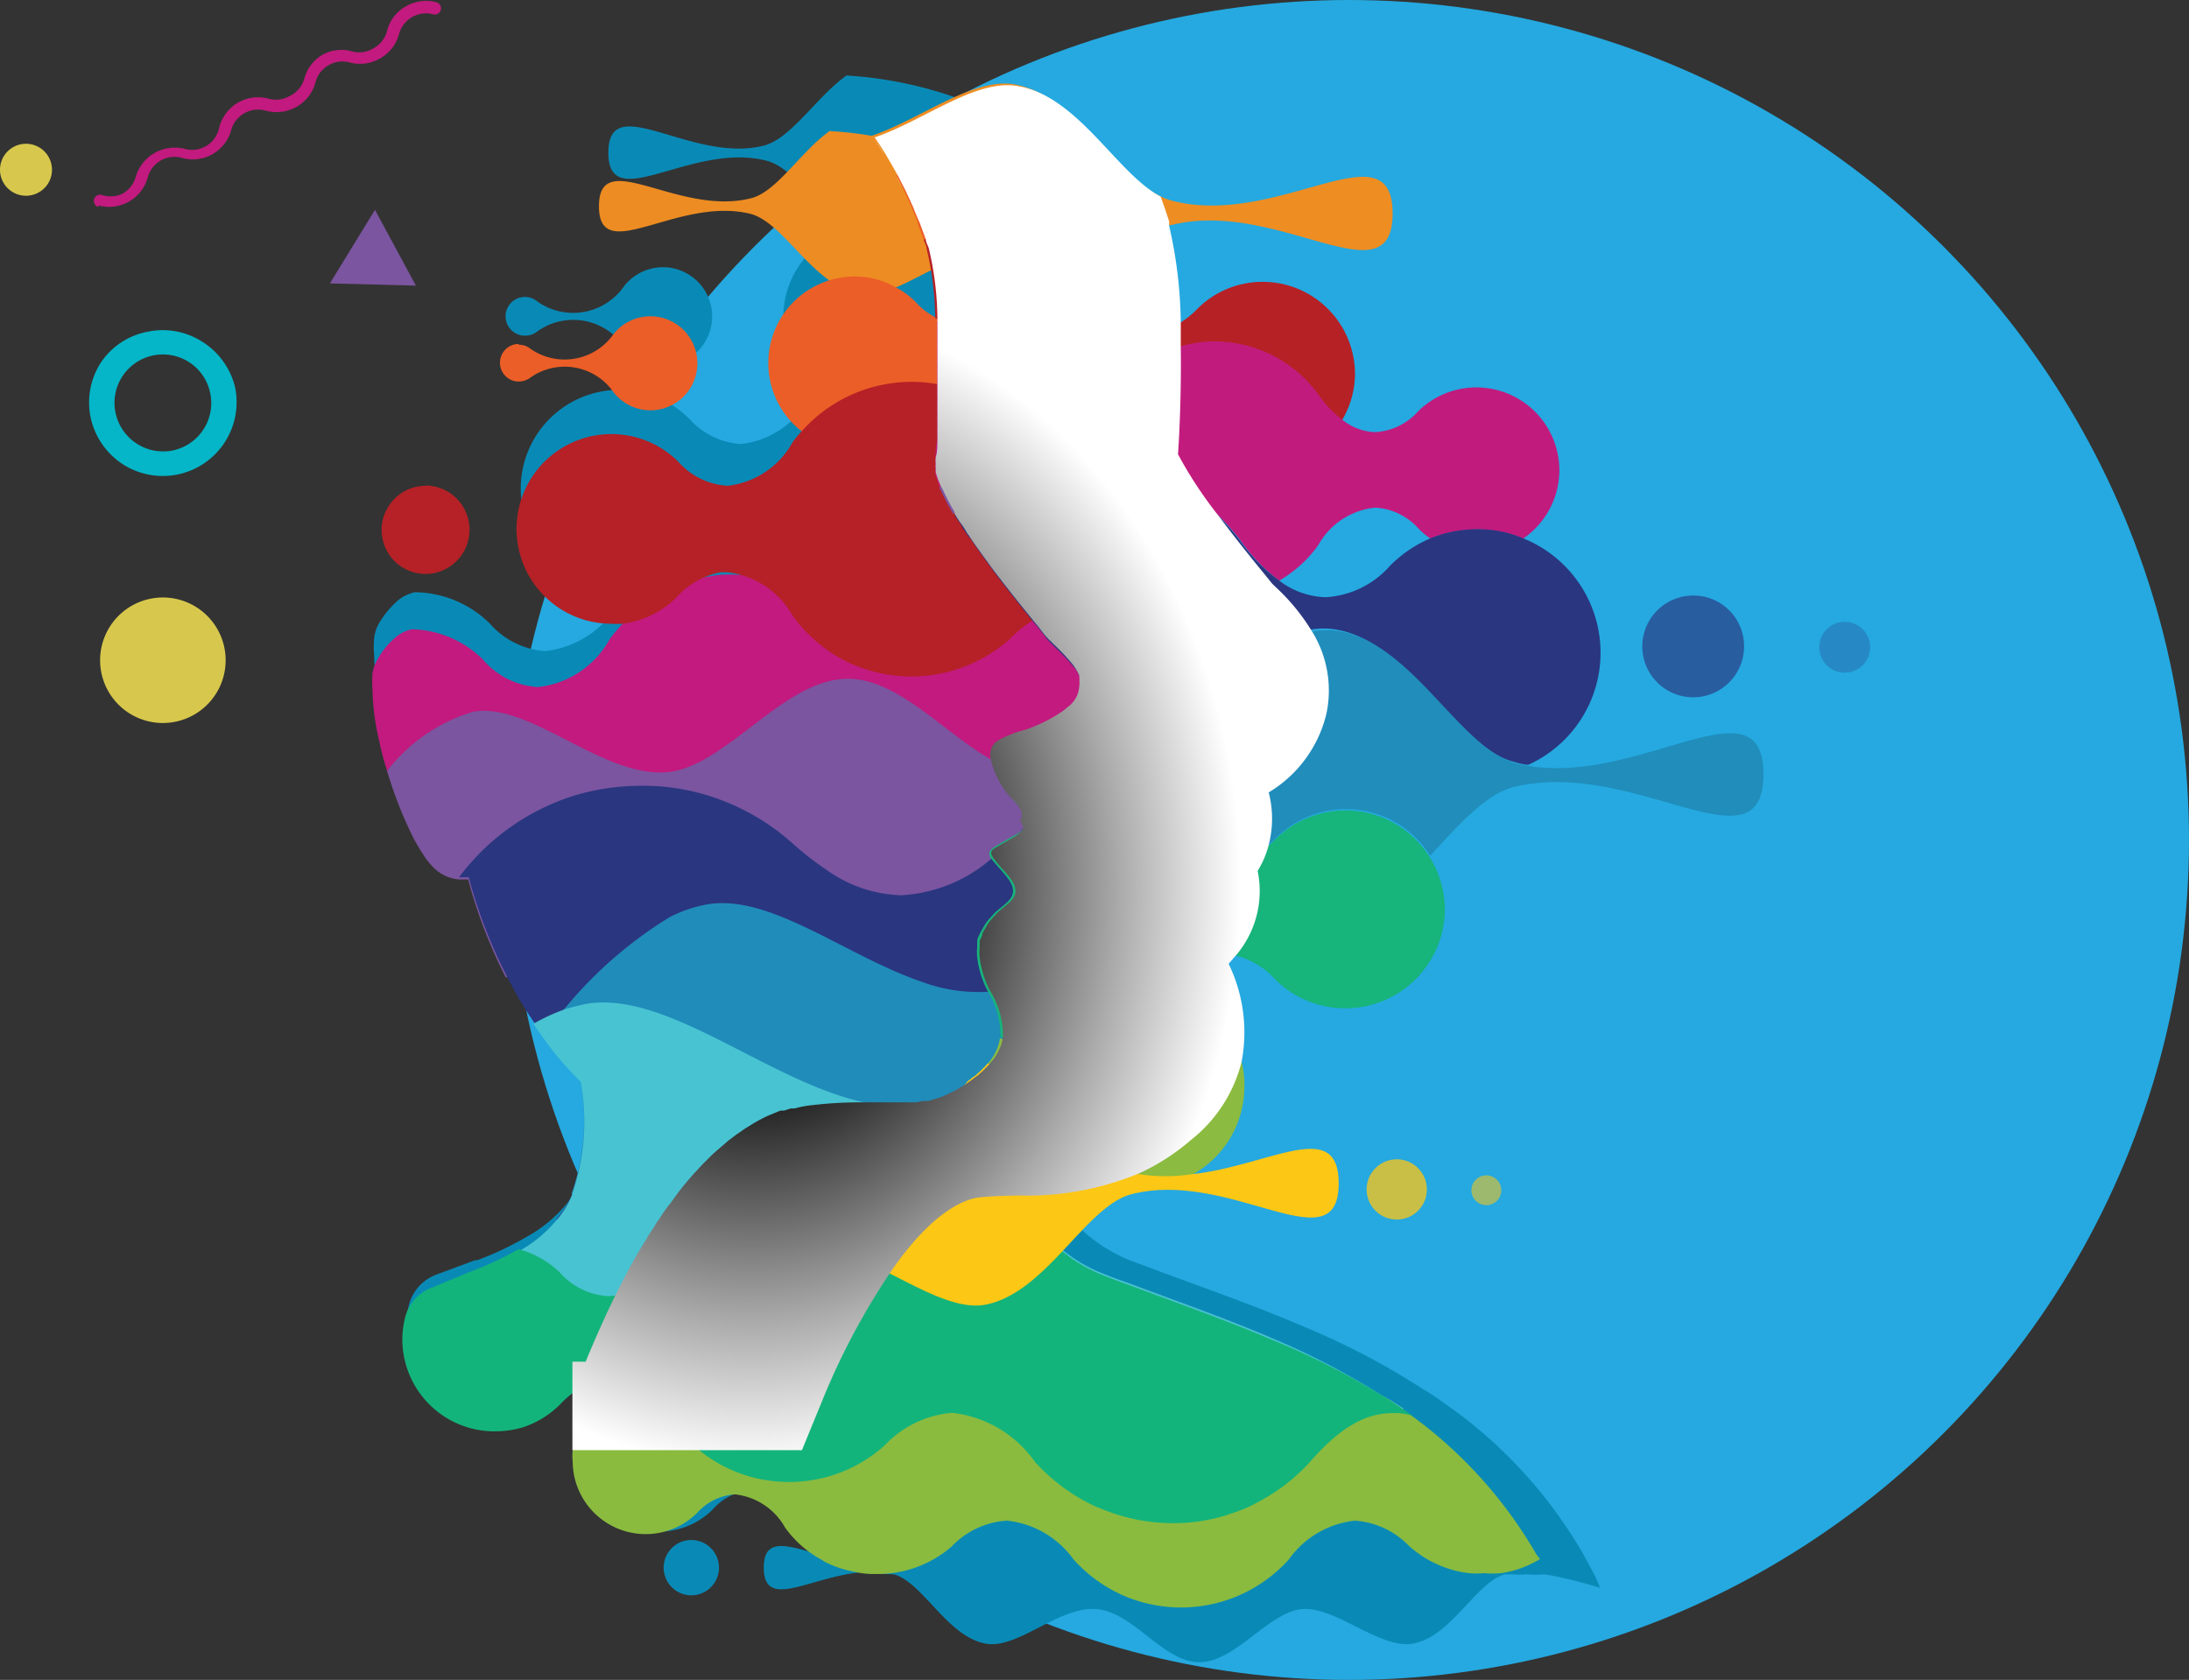 <svg xmlns="http://www.w3.org/2000/svg" xmlns:xlink="http://www.w3.org/1999/xlink" viewBox="0 0 79.16 60.76"><rect x="0" y="0" width="79.16" height="60.76" fill="#333333" stroke="none"/><defs><style>.cls-1{isolation:isolate;}.cls-2{fill:#25a9e0;}.cls-3,.cls-9{fill:#7b55a0;}.cls-3,.cls-4{fill-rule:evenodd;}.cls-4{fill:#d7c84d;}.cls-5{fill:#04b6c7;}.cls-6{fill:#098ab6;}.cls-7{fill:#b52126;}.cls-8{fill:#c21a7e;}.cls-10,.cls-27,.cls-28{fill:#2a3680;}.cls-11{fill:#208cba;}.cls-12{fill:#48c3d2;}.cls-13{fill:#8abb3f;}.cls-14{fill:#ed8c22;}.cls-15{fill:#ec5e27;}.cls-16{fill:#13b47b;}.cls-17{fill:#ee8d22;}.cls-18{fill:#ed5e27;}.cls-19{fill:#b62126;}.cls-20{fill:#c21b7e;}.cls-21{fill:#7b54a0;}.cls-22{fill:#208dbb;}.cls-23{fill:#48c4d3;}.cls-24{fill:#17b47b;}.cls-25,.cls-29,.cls-30{fill:#fcc715;}.cls-26{fill:#8bbb40;}.cls-27{opacity:0.66;}.cls-28{opacity:0.28;}.cls-29{opacity:0.76;}.cls-30{opacity:0.56;}.cls-31{mix-blend-mode:multiply;fill:url(#radial-gradient);}.cls-32{fill:#fff;}</style><radialGradient id="radial-gradient" cx="27.19" cy="-1306.14" r="17.69" gradientTransform="translate(0 1586.3) scale(1 1.19)" gradientUnits="userSpaceOnUse"><stop offset="0.28"/><stop offset="0.75" stop-color="#aaa"/><stop offset="1" stop-color="#fff"/></radialGradient></defs><title>p2-h6</title><g class="cls-1"><g id="Layer_1" data-name="Layer 1"><circle class="cls-2" cx="48.78" cy="30.38" r="30.38"/><polygon class="cls-3" points="11.93 10.25 15.04 10.33 13.56 7.59 11.93 10.25"/><path class="cls-4" d="M.94,5.2A.94.94,0,1,1,0,6.14.94.94,0,0,1,.94,5.2Z"/><path class="cls-4" d="M5.89,21.61a2.27,2.27,0,1,1-2.27,2.27,2.27,2.27,0,0,1,2.27-2.27Z"/><path class="cls-5" d="M6.84,13.1a1.75,1.75,0,0,0-2.66,1.84,1.76,1.76,0,0,0,2.08,1.35A1.75,1.75,0,0,0,7.6,14.21a1.74,1.74,0,0,0-.76-1.11ZM5.33,12a2.65,2.65,0,0,1,2,.37A2.69,2.69,0,0,1,8.5,14a2.67,2.67,0,0,1-4.06,2.79,2.69,2.69,0,0,1-1.16-1.68,2.66,2.66,0,0,1,.37-2A2.62,2.62,0,0,1,5.33,12Z"/><path class="cls-6" d="M57.34,56.37l-.09-.17A17,17,0,0,0,52.58,51l-.38-.27a7.62,7.62,0,0,0-.73-.48A26.36,26.36,0,0,0,47.19,48c-1.81-.78-3.66-1.42-5.43-2.08l-.86-.32a5.67,5.67,0,0,1-2.55-2l0,0a6.8,6.8,0,0,1-.62-1,10.42,10.42,0,0,1-1-4.39,1.27,1.27,0,0,1,0-.2,13.89,13.89,0,0,0,1-1.32A18.35,18.35,0,0,0,39,34.15c.26-.54.49-1.1.7-1.67,0-.11.08-.22.13-.34.15-.45.3-.9.44-1.37a1.75,1.75,0,0,0,.54-.12,1.68,1.68,0,0,0,.57-.46,5.85,5.85,0,0,0,.76-1.28,16.76,16.76,0,0,0,.91-2.62c.08-.32.15-.64.21-.95,0-.14.05-.29.07-.42a7.42,7.42,0,0,0,.11-1.19,4.43,4.43,0,0,0,0-.66,2.17,2.17,0,0,0-.22-.6,3.29,3.29,0,0,0-.7-.8l-.08,0a.64.64,0,0,1,0-.07c.22-1.14.34-2.11.37-2.47s.06-1,.06-1.51,0-.78,0-1.19a26.55,26.55,0,0,0-.2-2.78,15.86,15.86,0,0,0-1-4.06,8,8,0,0,0-1-1.83,11.51,11.51,0,0,0-.77-.93,14.61,14.61,0,0,0-9.29-4.1c-1.12.81-2,2.29-3,2.54C25,5.92,22,3.22,22,5.52s3-.4,5.71.29c1,.25,1.82,1.7,2.92,2.51a3.28,3.28,0,0,0-2.3,3.12A3.24,3.24,0,0,0,29.6,14a3.54,3.54,0,0,0-.35.42,3.22,3.22,0,0,1-2.46,1.64,2.73,2.73,0,0,1-1.86-.91,3.57,3.57,0,1,0-2.53,6.09l.43,0a5.52,5.52,0,0,0-.43.53,3.54,3.54,0,0,1-2.69,1.78,2.94,2.94,0,0,1-2-1A3.91,3.91,0,0,0,15,21.42a1.52,1.52,0,0,0-.59.28,3.43,3.43,0,0,0-.69.82,1.43,1.43,0,0,0-.19.56,3.08,3.08,0,0,0,0,.61,9.4,9.4,0,0,0,.24,1.92c.09.37.19.75.31,1.13a12.88,12.88,0,0,0,.72,1.93c.08.19.16.37.25.54s.27.47.4.67a2.78,2.78,0,0,0,.37.45,1.29,1.29,0,0,0,.45.31,1.78,1.78,0,0,0,.49.13h.34v0a18.93,18.93,0,0,0,1.41,3.68,14.65,14.65,0,0,0,1,1.76l.28.42A13.7,13.7,0,0,0,21,38.09l.31.33a8.3,8.3,0,0,1-.33,4.25,3.15,3.15,0,0,1-.6,1A5,5,0,0,1,19,44.76a11.38,11.38,0,0,1-1.74.82h0l-.08,0-1.4.52a1.6,1.6,0,0,0-1,1.13h0a3.18,3.18,0,0,0-.1.82,3.46,3.46,0,0,0,3.46,3.47,4,4,0,0,0,1-.15,3.49,3.49,0,0,0,1.41-.87,2.64,2.64,0,0,1,1.81-.88,2.12,2.12,0,0,1,1.11.33,2.74,2.74,0,0,0-2.37,2.3,1.84,1.84,0,0,0,0,.41,2.74,2.74,0,0,0,4.67,1.94,2,2,0,0,1,1.42-.7A2.46,2.46,0,0,1,29,55.2a4.11,4.11,0,0,0,1.4,1.22c-1.54-.33-2.78-1.07-2.78.28,0,1.68,1.93.13,3.94.15a3.22,3.22,0,0,0,.76.09h0c1.05.28,1.94,2.27,3.34,2.51,1.16.2,2.65-1.37,4-1.25s2.4,1.92,3.71,1.92,2.5-1.81,3.71-1.92,2.82,1.45,4,1.25c1.4-.24,2.29-2.23,3.35-2.51l.23,0a3.39,3.39,0,0,0,.55,0,3.49,3.49,0,0,0,.65,0,15.66,15.66,0,0,1,2,.49C57.7,57,57.52,56.7,57.34,56.37Zm-20.77-49a3.41,3.41,0,0,1,1.57.74c-.11.13-.22.26-.32.4A2.92,2.92,0,0,1,35.57,10a2.42,2.42,0,0,1-1.69-.83,3.15,3.15,0,0,0-.75-.55C34.24,8.11,35.45,7.24,36.57,7.33Z"/><path class="cls-6" d="M25,55.7a1,1,0,1,0,1,1A1,1,0,0,0,25,55.7Z"/><path class="cls-6" d="M19,12.14a.7.7,0,0,0,.44-.16h0a2.23,2.23,0,0,1,3.13.56v0a1.78,1.78,0,1,0,0-2.19v0a2.24,2.24,0,0,1-3.13.56h0A.7.7,0,1,0,19,12.14Z"/><path class="cls-7" d="M15.4,17.57a1.58,1.58,0,0,0-1.4.83,1.52,1.52,0,0,0-.2.77,1.62,1.62,0,0,0,.58,1.23h0a1.64,1.64,0,0,0,1,.36,1.6,1.6,0,0,0,0-3.2Z"/><path class="cls-8" d="M42.26,24.34a3.26,3.26,0,0,1,.05.64,7.88,7.88,0,0,1-.1,1.14c0,.14,0,.28-.07.41-.06.3-.13.61-.2.91A15.51,15.51,0,0,1,41.06,30a5.19,5.19,0,0,1-.73,1.23,1.5,1.5,0,0,1-.55.45,2,2,0,0,1-.52.12c-.13.44-.28.88-.43,1.31a7.43,7.43,0,0,1-2-1.57,9.73,9.73,0,0,0-.71-.72,4,4,0,0,0-2.69-1.28,4.26,4.26,0,0,0-2.78,1.33,7,7,0,0,1-.82.61,5.81,5.81,0,0,1-7.77-1.52,5.45,5.45,0,0,0-1.14-1.19,2.45,2.45,0,0,0-1.44-.53,2.83,2.83,0,0,0-2,1A3.71,3.71,0,0,1,15,30.25q-.12-.24-.24-.51A14.05,14.05,0,0,1,14,27.88a8.93,8.93,0,0,1-.29-1.1,8.53,8.53,0,0,1-.24-1.84,3.9,3.9,0,0,1,0-.59,1.49,1.49,0,0,1,.2-.53,2.8,2.8,0,0,1,.66-.79,1.38,1.38,0,0,1,.56-.27,3.76,3.76,0,0,1,2.57,1.09,2.83,2.83,0,0,0,2,1,3.37,3.37,0,0,0,2.58-1.72,5.17,5.17,0,0,1,.42-.51h0a5.8,5.8,0,0,1,3.56-1.83h0a5.63,5.63,0,0,1,.71,0,5.81,5.81,0,0,1,3.89,1.49c2,1.81,3.84,1.92,6.18-.68a7.48,7.48,0,0,1,4.91-2.45c0,.5,0,1-.06,1.45s-.15,1.29-.36,2.38a.15.15,0,0,0,0,.07l.07,0a3,3,0,0,1,.67.77A1.71,1.71,0,0,1,42.26,24.34Z"/><path class="cls-9" d="M42.21,26.12c0,.14,0,.28-.07.41-.06.3-.13.61-.2.91A15.51,15.51,0,0,1,41.06,30a5.19,5.19,0,0,1-.73,1.23,1.5,1.5,0,0,1-.55.45,2,2,0,0,1-.52.12c-.13.44-.28.88-.43,1.31l-.12.33a3.85,3.85,0,0,0-1.49-.19c-1.3.12-2.6,1.37-3.95,2.32a4.66,4.66,0,0,1-2.57,1.06c-2.29,0-4.37-3.14-6.49-3.38h-.05c-1.94-.18-4.05,1.64-5.87,2.1a17.9,17.9,0,0,1-1.36-3.54v0l-.17,0H16.6a1.63,1.63,0,0,1-.47-.12,1.49,1.49,0,0,1-.44-.3,2.52,2.52,0,0,1-.35-.43,7.44,7.44,0,0,1-.39-.65q-.12-.24-.24-.51A14.05,14.05,0,0,1,14,27.88a6.17,6.17,0,0,1,3.12-2.14c2.05-.35,4.67,2.39,7,2.19,2.13-.19,4.22-3.38,6.54-3.38s4.39,3.19,6.52,3.38C38.85,28.07,40.61,26.8,42.21,26.12Z"/><path class="cls-10" d="M42.14,26.53c-.06.3-.13.61-.2.91A15.51,15.51,0,0,1,41.06,30a5.19,5.19,0,0,1-.73,1.23,1.5,1.5,0,0,1-.55.45,2,2,0,0,1-.52.12c-.13.44-.28.88-.43,1.31l-.12.33c-.2.55-.42,1.09-.67,1.61a16.35,16.35,0,0,1-1.26,2.34,14.85,14.85,0,0,1-.92,1.28,1.21,1.21,0,0,0,0,.19A9.81,9.81,0,0,0,36.8,43c-1.53-1.55-2.9-2.24-4.24-2.24a6,6,0,0,0-3.91,1.87c-.26.23-.53.44-.82.65a8.5,8.5,0,0,1-2.73,1.21h0a7.91,7.91,0,0,1-1.9.23,7.64,7.64,0,0,1-1.08-.07,7.71,7.71,0,0,1-2-.55,3.22,3.22,0,0,0,.58-.93,8.09,8.09,0,0,0,.32-4.1l-.3-.31a10.88,10.88,0,0,1-1.13-1.39c-.1-.13-.19-.27-.28-.4a13,13,0,0,1-1-1.7,17.9,17.9,0,0,1-1.36-3.54v0l-.17,0H16.6a8.27,8.27,0,0,1,4.32-3,8.46,8.46,0,0,1,2.27-.31,7.93,7.93,0,0,1,3,.56,8.19,8.19,0,0,1,2.49,1.54,10.52,10.52,0,0,0,1.18.92,4.86,4.86,0,0,0,2.73.94,5.44,5.44,0,0,0,3.56-1.6,12.59,12.59,0,0,0,1.22-1.21A10.39,10.39,0,0,1,42.14,26.53Z"/><path class="cls-11" d="M37.39,44a.05.05,0,0,0,0,0l0,0a4.63,4.63,0,0,0-1.66-.52,7.73,7.73,0,0,0-3.87,1c-2.21,1-4.41,2.51-6.28,2.19a5.13,5.13,0,0,1-1.78-.7,9.84,9.84,0,0,1-1.68-1.32c-.5-.48-1-1-1.45-1.48a8.09,8.09,0,0,0,.32-4.1l-.3-.31a10.88,10.88,0,0,1-1.13-1.39c.3-.29.6-.61.9-.94a15.16,15.16,0,0,1,3.76-3.26,4.75,4.75,0,0,1,1.36-.46c2.26-.39,5,1.85,7.7,2.78a5.85,5.85,0,0,0,2.44.38A5.32,5.32,0,0,0,38,35a16.35,16.35,0,0,1-1.26,2.34,14.85,14.85,0,0,1-.92,1.28,1.21,1.21,0,0,0,0,.19A9.81,9.81,0,0,0,36.8,43,6.25,6.25,0,0,0,37.39,44Z"/><path class="cls-11" d="M40.69,46.35c1.7.64,3.48,1.26,5.23,2a3.81,3.81,0,0,1-.47.07h-.29a5.29,5.29,0,0,1-2.59-.8A16.46,16.46,0,0,1,40.69,46.35Z"/><path class="cls-12" d="M50,50.49a26.44,26.44,0,0,0-4.12-2.14c-1.75-.74-3.53-1.36-5.23-2-.27-.09-.55-.2-.82-.31a5.37,5.37,0,0,1-2.46-2,.05.05,0,0,1,0,0,6.25,6.25,0,0,1-.59-1,9.81,9.81,0,0,1-.93-4.22A6.6,6.6,0,0,1,33,40c-3.95.36-8.37-4.28-11.81-3.69q-.37.08-.72.18a6.6,6.6,0,0,0-1.18.54c.09.13.18.27.28.4a10.88,10.88,0,0,0,1.13,1.39l.3.31a8.09,8.09,0,0,1-.32,4.1,3.22,3.22,0,0,1-.58.93,4.76,4.76,0,0,1-1.31,1.08A10.91,10.91,0,0,1,17.1,46c-.18.83-.34,1.68-.44,2.53,1.19,0,2.38,0,3.57.05,2.57.07,5.17.14,7.74.38a15.16,15.16,0,0,1,2.14.35,7.54,7.54,0,0,1,2.28-.47,5.76,5.76,0,0,1,.59,0,8.39,8.39,0,0,1,3.9,1.85,38.29,38.29,0,0,0,4.36,3.06,5.79,5.79,0,0,0,2.74.79l.43,0a5.24,5.24,0,0,0,1.14-.27,19.24,19.24,0,0,0,5-3.16l.21-.16C50.51,50.78,50.27,50.63,50,50.49Z"/><path class="cls-13" d="M55.69,56.39a3.79,3.79,0,0,1-1.41.51,4.12,4.12,0,0,1-.62,0,3.15,3.15,0,0,1-.53,0,3.93,3.93,0,0,1-2.19-1A3,3,0,0,0,49,55a3.36,3.36,0,0,0-2.39,1.4,5.24,5.24,0,0,1-6.07,1.27,5.27,5.27,0,0,1-1.72-1.27A3.4,3.4,0,0,0,36.42,55a3,3,0,0,0-2,.93,4.08,4.08,0,0,1-2.73,1h-.1a3,3,0,0,1-.73-.09,3.84,3.84,0,0,1-1.05-.36l-.07-.05a3.93,3.93,0,0,1-1.35-1.18,2.36,2.36,0,0,0-1.81-1.2,2,2,0,0,0-1.37.67,2.64,2.64,0,0,1-4.5-1.86,1.75,1.75,0,0,1,0-.4,2.62,2.62,0,0,1,2.28-2.21l.32,0a2.62,2.62,0,0,1,1.86.77,2.15,2.15,0,0,0,.45.37,1.6,1.6,0,0,0,.92.3,2.35,2.35,0,0,0,1.81-1.21,4.44,4.44,0,0,1,.8-.82,4.85,4.85,0,0,1,.61-.39,4,4,0,0,1,1.89-.47,3.49,3.49,0,0,1,.65.06,4,4,0,0,1,2.08,1,3,3,0,0,0,2,.93,1.88,1.88,0,0,0,.46-.06,4,4,0,0,0,1.93-1.35,5.18,5.18,0,0,1,3.76-1.73h.13a5.44,5.44,0,0,1,2.17.46,3.74,3.74,0,0,1,.58.33,5,5,0,0,1,1.15.94A3.35,3.35,0,0,0,49,50.77a2.29,2.29,0,0,0,1-.28c.23.14.47.29.7.46l.37.27a16.23,16.23,0,0,1,4.49,5Z"/><path class="cls-14" d="M40.62,11.33a1.77,1.77,0,0,1-.6.11c-1,0-1.9-.87-2.8-1.53A3.28,3.28,0,0,0,35.7,9.2c-1.08-.09-2.24.75-3.31,1.2A2.11,2.11,0,0,1,30,10.15C28.91,9.37,28.09,8,27.16,7.74c-2.64-.67-5.5,1.93-5.5-.28s2.86.38,5.5-.29c.94-.24,1.77-1.66,2.84-2.43a13.94,13.94,0,0,1,8.94,3.94,7.76,7.76,0,0,1,.74.89A7.57,7.57,0,0,1,40.62,11.33Z"/><path class="cls-15" d="M41.55,15.24c.11.9.17,1.81.19,2.68a4.6,4.6,0,0,1-.91.08,4.83,4.83,0,0,1-3.92-2c-1.38-1.89-2.73-1.71-3.8-.64A3.13,3.13,0,1,1,30.89,10a3,3,0,0,1,1.5.39,2.91,2.91,0,0,1,.72.53,2.35,2.35,0,0,0,1.63.8,2.85,2.85,0,0,0,2.17-1.43,2.31,2.31,0,0,1,.31-.39,5,5,0,0,1,1.37-1.07l.35-.16a7.76,7.76,0,0,1,.74.89,7.57,7.57,0,0,1,.94,1.76A16,16,0,0,1,41.55,15.24Z"/><path class="cls-7" d="M41.74,17.92v1.14c0,.5,0,1-.06,1.45s-.15,1.29-.36,2.38a3.52,3.52,0,0,0-2.25-1,3.91,3.91,0,0,0-2.55,1.22,5.36,5.36,0,0,1-6,.77,5.49,5.49,0,0,1-1.85-1.6,3.09,3.09,0,0,0-2.37-1.58l-.24,0h0a2.82,2.82,0,0,0-1.55.86,3.38,3.38,0,0,1-2,1h0a2.82,2.82,0,0,1-.41,0,3.43,3.43,0,1,1,2.43-5.86,2.57,2.57,0,0,0,1.79.87A3.08,3.08,0,0,0,28.66,16a3.19,3.19,0,0,1,.33-.4,5.32,5.32,0,0,1,7.53-.43c1.67,1.5,3.18,1.73,5,0C41.66,16.14,41.72,17.05,41.74,17.92Z"/><path class="cls-16" d="M51.11,51.22a2,2,0,0,0-.58-.11h-.17c-1,0-1.92.54-3,1.78a6.69,6.69,0,0,1-1.78,1.39,4.89,4.89,0,0,1-.93.42,6.34,6.34,0,0,1-2.23.39A6.71,6.71,0,0,1,40,54.64l-.38-.15a6.87,6.87,0,0,1-2.19-1.61,4.23,4.23,0,0,0-3-1.78A3.77,3.77,0,0,0,32,52.27a5.14,5.14,0,0,1-3.46,1.33,5.11,5.11,0,0,1-3.85-1.72,4.23,4.23,0,0,1-.33-.41,4.63,4.63,0,0,0-1.23-1.21A2.09,2.09,0,0,0,22,49.94a2.52,2.52,0,0,0-1.74.85,3.39,3.39,0,0,1-1.37.84,3.59,3.59,0,0,1-1,.14,3.33,3.33,0,0,1-3.34-3.34,3.27,3.27,0,0,1,.1-.78h0a1.56,1.56,0,0,1,1-1.09L17,46a11.53,11.53,0,0,0,1.75-.82,3.4,3.4,0,0,1,1.5.85,2.52,2.52,0,0,0,1.74.85A2.47,2.47,0,0,0,23.79,46a4.72,4.72,0,0,0,.52-.62,5.27,5.27,0,0,1,.78-.86h0a5,5,0,0,1,2.73-1.21,3.6,3.6,0,0,1,.66,0,5.1,5.1,0,0,1,3.36,1.25l.1.07c1.77,1.6,3.38,1.72,5.43-.53,0,0,0,0,0,0a.05.05,0,0,0,0,0,5.37,5.37,0,0,0,2.46,2c.27.11.55.22.82.31,1.7.64,3.48,1.26,5.23,2A26.44,26.44,0,0,1,50,50.49c.23.14.47.29.7.46Z"/><path class="cls-15" d="M18.76,12.47a.66.66,0,0,1,.43.15h0a2.16,2.16,0,0,0,3-.54h0a1.7,1.7,0,1,1,1.33,2.76,1.69,1.69,0,0,1-1.33-.65v0a2.15,2.15,0,0,0-3-.54h0a.72.72,0,0,1-.43.15.68.68,0,1,1,0-1.36Z"/><path class="cls-8" d="M3.56,7.49a.24.24,0,0,1-.16-.28.23.23,0,0,1,.28-.16A1,1,0,0,0,4.44,7a1,1,0,0,0,.47-.61,1.47,1.47,0,0,1,1.79-1A1,1,0,0,0,7.93,4.6a1.47,1.47,0,0,1,.68-.89,1.44,1.44,0,0,1,1.1-.14,1,1,0,0,0,.77-.1A1,1,0,0,0,11,2.86,1.43,1.43,0,0,1,11.63,2a1.39,1.39,0,0,1,1.1-.14,1,1,0,0,0,.77-.11A1,1,0,0,0,14,1.11a1.39,1.39,0,0,1,.68-.88,1.44,1.44,0,0,1,1.1-.15.23.23,0,0,1,.16.28.23.23,0,0,1-.27.16,1,1,0,0,0-.77.1,1,1,0,0,0-.47.61,1.42,1.42,0,0,1-.68.88,1.44,1.44,0,0,1-1.1.15,1,1,0,0,0-.77.1,1,1,0,0,0-.47.61,1.43,1.43,0,0,1-.68.89A1.48,1.48,0,0,1,9.6,4a1,1,0,0,0-.77.1,1,1,0,0,0-.47.61,1.44,1.44,0,0,1-1.78,1,1,1,0,0,0-1.24.72,1.45,1.45,0,0,1-1.78,1Z"/><path class="cls-17" d="M50.36,7.72c0,3.21-4.16-.55-8,.42l-.12,0c-1,.31-1.85,1.44-2.84,2.46l-.12-.14a5.12,5.12,0,0,0-4.17-2.13l-.36,0a2.94,2.94,0,0,0-2.36-2h0c-.13-.24-.27-.49-.41-.72s-.29-.47-.45-.7h0c1.8-.62,3.64-2.11,5.15-1.86,2.16.38,3.6,3.2,5.19,4a2.45,2.45,0,0,0,.48.2C46.2,8.28,50.36,4.51,50.36,7.72Z"/><path class="cls-18" d="M34.76,8.38a4.77,4.77,0,0,0-1.36.28l-.22-.6V8c-.08-.18-.16-.36-.23-.55l-.27-.59-.27-.53h0A2.94,2.94,0,0,1,34.76,8.38Z"/><path class="cls-19" d="M49,13.52a3.31,3.31,0,0,1-.47,1.68,3.89,3.89,0,0,1-.87-.92,4.66,4.66,0,0,0-3.74-1.91,4.16,4.16,0,0,0-1.23.18,4.66,4.66,0,0,0-1.87,1,3.38,3.38,0,0,1-2.21,1.06A3.82,3.82,0,0,1,35.91,13a6,6,0,0,0-1.35-1.12,7.29,7.29,0,0,0-.74-.37A11.36,11.36,0,0,0,33.51,9c0-.11-.07-.22-.11-.33a4.77,4.77,0,0,1,1.36-.28l.36,0a5.12,5.12,0,0,1,4.17,2.13l.12.14A2.84,2.84,0,0,0,41.59,12a2.12,2.12,0,0,0,1.08-.32,3.22,3.22,0,0,0,.65-.53A3.34,3.34,0,0,1,49,13.52Z"/><path class="cls-20" d="M56.39,17a3,3,0,0,1-1.31,2.48,4.17,4.17,0,0,0-1.66-.33,4.5,4.5,0,0,0-1.69.33,2.61,2.61,0,0,1-.44-.37,2.26,2.26,0,0,0-1.56-.75,2.66,2.66,0,0,0-2.06,1.36A4.51,4.51,0,0,1,46.26,21a6.29,6.29,0,0,1-1.4-1.45,8.21,8.21,0,0,0-.83-.93,6.85,6.85,0,0,0-4.76-1.91h-.11a6.5,6.5,0,0,0-1.54.21c-.81-.16-2.11.32-3.62.72h0l-.05-.12-.06-.16-.06-.19a1.24,1.24,0,0,1,0-.16v0a.35.35,0,0,1,0-.14,1.17,1.17,0,0,1,0-.26c0-.18,0-.43.06-.72,0-.1,0-.21,0-.32v0c0-.18,0-.37,0-.56,0-.74,0-1.61,0-2.46,0-.14,0-.29,0-.43s0-.34,0-.5a7.29,7.29,0,0,1,.74.37A6,6,0,0,1,35.91,13a3.82,3.82,0,0,0,2.71,1.59,3.38,3.38,0,0,0,2.21-1.06,4.66,4.66,0,0,1,1.87-1,4.16,4.16,0,0,1,1.23-.18,4.66,4.66,0,0,1,3.74,1.91,3.89,3.89,0,0,0,.87.92,2,2,0,0,0,1.19.45,2.25,2.25,0,0,0,1.56-.76A3,3,0,0,1,56.39,17Z"/><path class="cls-21" d="M37.62,16.91a6.86,6.86,0,0,0-3,1.56l-.15.12a8.56,8.56,0,0,1-.44-.84.75.75,0,0,1-.07-.12h0C35.51,17.23,36.81,16.75,37.62,16.91Z"/><path class="cls-10" d="M57.88,23.61a4.45,4.45,0,0,1-2.61,4.05c-.17,0-.36-.06-.54-.11-2-.51-3.73-4.32-6.41-4.78a2.79,2.79,0,0,0-.91,0c-2.06.34-4.5,2.57-6.72,2.37a4,4,0,0,1-1.59-.58h0a2.12,2.12,0,0,0-.11-.21,2.14,2.14,0,0,0-.13-.19,7.36,7.36,0,0,0-.72-.76,1.59,1.59,0,0,0-.13-.13s0,0,0,0l-.15-.16-.2-.26-.08-.1c-.36-.44-.92-1.13-1.5-1.89-.17-.22-.33-.45-.5-.68l0,0c-.16-.23-.33-.45-.47-.68L35,19.38c-.07-.12-.16-.23-.22-.35s-.17-.25-.25-.38a.21.21,0,0,0,0-.06l.15-.12a6.86,6.86,0,0,1,3-1.56,6.5,6.5,0,0,1,1.54-.21h.11A6.85,6.85,0,0,1,44,18.61a8.21,8.21,0,0,1,.83.93A6.29,6.29,0,0,0,46.26,21a2.88,2.88,0,0,0,1.68.6,3.34,3.34,0,0,0,2.32-1.13,4.56,4.56,0,0,1,1.47-1,4.5,4.5,0,0,1,1.69-.33,4.17,4.17,0,0,1,1.66.33A4.46,4.46,0,0,1,57.88,23.61Z"/><path class="cls-22" d="M63.77,28c0,3.64-4.71-.62-9.05.47-1,.26-2,1.39-3,2.48a3.59,3.59,0,0,0-5.59-.63,2.29,2.29,0,0,1-.23.21h0a2.52,2.52,0,0,1-1.64.69A2.94,2.94,0,0,1,42,30l-.27-.35a5.58,5.58,0,0,0-2.94-2.06c-.41-.43-1.11-.41-2-.21a5.14,5.14,0,0,0-.8.13.68.68,0,0,1,.14-.42.52.52,0,0,1,.11-.1,3.82,3.82,0,0,1,1-.4,5.66,5.66,0,0,0,1.28-.62,2,2,0,0,0,.26-.2,1,1,0,0,0,.43-.78.58.58,0,0,0,0-.19.27.27,0,0,0,0-.12.14.14,0,0,1,0-.06h0a4,4,0,0,0,1.59.58c2.22.2,4.66-2,6.72-2.37a2.79,2.79,0,0,1,.91,0c2.68.46,4.38,4.27,6.41,4.78.18.05.37.08.54.11C59.44,28.3,63.77,24.55,63.77,28Z"/><path class="cls-23" d="M38.82,27.54c-.41-.43-1.11-.41-2-.21l.46,0A5.77,5.77,0,0,1,38.82,27.54Z"/><path class="cls-24" d="M52.25,32.88a3.6,3.6,0,0,1-6.14,2.54,2.89,2.89,0,0,0-1.42-.86,2.61,2.61,0,0,0-2.62,1.2,3.71,3.71,0,0,0-.67-.07,3.62,3.62,0,0,0-2.56,1.06,2.72,2.72,0,0,1-1.88.92,2,2,0,0,1-.78-.16,3.08,3.08,0,0,0-.47-1.68,3.5,3.5,0,0,1-.37-1.19,1.79,1.79,0,0,1,0-.4,1.6,1.6,0,0,1,0-.21c0-.09.06-.18.1-.28l.15-.26a1.44,1.44,0,0,1,.18-.25h0l.2-.22c.39-.37.92-.58.52-1.19-.18-.26-.41-.48-.6-.72s-.15-.35.19-.55l.37-.21.15-.09A1.64,1.64,0,0,0,37,30a.44.44,0,0,0,.08-.11h0a.54.54,0,0,1,.05-.11h0a.43.43,0,0,0,0-.11.5.5,0,0,0,0-.12,1.42,1.42,0,0,0-.38-.5,3.1,3.1,0,0,1-.75-1.5v0a.43.43,0,0,0,0-.05,5.14,5.14,0,0,1,.8-.13l.45,0a5.77,5.77,0,0,1,1.56.23,5.58,5.58,0,0,1,2.94,2.06L42,30a2.94,2.94,0,0,0,2.21,1.3,2.52,2.52,0,0,0,1.64-.69h0a2.29,2.29,0,0,0,.23-.21A3.59,3.59,0,0,1,51.7,31,3.64,3.64,0,0,1,52.25,32.88Z"/><path class="cls-25" d="M31.14,40.06h0a3.88,3.88,0,0,1-1.82.35,3,3,0,0,1-.58-.13,3.71,3.71,0,0,1,.65-.12,15,15,0,0,1,1.61-.1Z"/><path class="cls-26" d="M45,39.31a3.63,3.63,0,0,1-1.93,3.2,6.37,6.37,0,0,1-1.9,0l-.26-.06c-1.65-.42-3-3.5-5.23-3.94a2.61,2.61,0,0,0,.17-.2,1.51,1.51,0,0,0,.12-.2l.06-.12a1.47,1.47,0,0,0,.13-.44,2,2,0,0,0,.78.16,2.72,2.72,0,0,0,1.88-.92,3.62,3.62,0,0,1,2.56-1.06,3.71,3.71,0,0,1,.67.07A3.63,3.63,0,0,1,44.9,38.4,3.44,3.44,0,0,1,45,39.31Z"/><path class="cls-25" d="M48.41,42.8c0,3-3.89-.52-7.48.39-1.67.42-3.08,3.57-5.3,4-1,.18-2.2-.5-3.42-1.11a5.66,5.66,0,0,0-2.9-.86c-1.91.17-3.8,3-5.88,3a3.27,3.27,0,0,1-1.5-.44c.15-.31.3-.63.46-.94.07-.14.14-.28.22-.42.23-.46.49-.9.76-1.33.08-.15.18-.29.27-.43a2.4,2.4,0,0,1,.19-.29c.1-.16.21-.32.32-.47l.1-.12c.12-.17.24-.34.37-.5l.06-.08c.15-.18.29-.35.44-.51s.27-.3.41-.43a5,5,0,0,1,.41-.39l.28-.24a2.43,2.43,0,0,1,.25-.2c.11-.09.23-.17.35-.25a1.82,1.82,0,0,1,.23-.15,6.89,6.89,0,0,1,.7-.39l.46-.19.13,0,.25-.08.14,0a3,3,0,0,0,.58.13,3.88,3.88,0,0,0,1.82-.35h.56L32,40h.27l.44,0,.1,0,.25,0,.26-.05.19,0,.49-.15a5.4,5.4,0,0,0,.49-.23l.18-.11A3.5,3.5,0,0,0,35,39.1a1.09,1.09,0,0,0,.17-.13.86.86,0,0,0,.18-.14,1.8,1.8,0,0,0,.2-.19,1.29,1.29,0,0,0,.16-.17c2.18.44,3.58,3.52,5.23,3.94l.26.06a6.37,6.37,0,0,0,1.9,0C45.92,42.16,48.41,40.39,48.41,42.8Z"/><path class="cls-27" d="M63.07,23.37a1.84,1.84,0,1,1-1.83-1.83A1.83,1.83,0,0,1,63.07,23.37Z"/><path class="cls-28" d="M67.63,23.41a.92.92,0,1,1-.92-.92A.92.92,0,0,1,67.63,23.41Z"/><circle class="cls-29" cx="50.51" cy="43.02" r="1.09"/><circle class="cls-30" cx="53.75" cy="43.05" r="0.54"/><path class="cls-31" d="M47.41,22.78a7.36,7.36,0,0,0-1.25-1.52c-.07-.07-.15-.14-.18-.18l-.29-.36c-.69-.84-1.23-1.54-1.66-2.11a14.89,14.89,0,0,1-1.43-2.18c.06-.85.12-2.34.1-3.88,0-.29,0-.58,0-.86a16.3,16.3,0,0,0-.42-3.52,1.42,1.42,0,0,1,0-.16c-.1-.31-.2-.61-.31-.9-1.59-.84-3-3.66-5.19-4-1.51-.25-3.35,1.24-5.15,1.86h0c.16.23.31.46.45.7s.28.48.41.72l.27.53.27.59c.07.19.15.37.23.55v0l.22.6c0,.11.08.22.11.33a11.36,11.36,0,0,1,.31,2.55c0,.16,0,.33,0,.5s0,.29,0,.43c0,.85,0,1.72,0,2.46,0,.19,0,.38,0,.56v0c0,.11,0,.22,0,.32,0,.29,0,.54-.06.72a1.17,1.17,0,0,0,0,.26.35.35,0,0,0,0,.14v0a1.24,1.24,0,0,0,0,.16l.06.19.06.16.05.12a.75.75,0,0,0,.07.12,8.56,8.56,0,0,0,.44.84.21.21,0,0,1,0,.06c.08.13.16.26.25.38s.15.23.22.35l.05.06c.14.23.31.45.47.68l0,0c.17.23.33.46.5.68.58.76,1.14,1.45,1.5,1.89l.08.1.2.26.15.16s0,0,0,0a1.59,1.59,0,0,1,.13.13,7.36,7.36,0,0,1,.72.76,2.14,2.14,0,0,1,.13.19,2.12,2.12,0,0,1,.11.21.14.14,0,0,0,0,.06.27.27,0,0,1,0,.12.58.58,0,0,1,0,.19,1,1,0,0,1-.43.78,2,2,0,0,1-.26.2,5.66,5.66,0,0,1-1.28.62,3.82,3.82,0,0,0-1,.4.52.52,0,0,0-.11.1.6.6,0,0,0-.14.41h0a.43.43,0,0,1,0,.05v0a3.1,3.1,0,0,0,.75,1.5,1.42,1.42,0,0,1,.38.5.5.5,0,0,1,0,.12.43.43,0,0,1,0,.11h0a.54.54,0,0,0-.05.11h0A.44.44,0,0,1,37,30a1.64,1.64,0,0,1-.31.26l-.15.09-.37.21c-.34.2-.43.24-.19.55s.42.46.6.72c.4.61-.13.82-.52,1.19l-.2.22h0a1.44,1.44,0,0,0-.18.25l-.15.26c0,.1-.07.19-.1.28a1.6,1.6,0,0,0,0,.21,1.79,1.79,0,0,0,0,.4,3.5,3.5,0,0,0,.37,1.19,3.08,3.08,0,0,1,.47,1.68,1.47,1.47,0,0,1-.13.44l-.06.12a1.51,1.51,0,0,1-.12.2,2.61,2.61,0,0,1-.17.2,1.29,1.29,0,0,1-.16.17,1.8,1.8,0,0,1-.2.19.86.86,0,0,1-.18.14,1.09,1.09,0,0,1-.17.13,3.5,3.5,0,0,1-.35.23l-.18.11-.49.23-.49.15-.19,0-.26.05-.25,0-.1,0-.44,0H32l-.28,0H31a15,15,0,0,0-1.61.1,3.71,3.71,0,0,0-.65.12l-.14,0-.25.08-.13,0-.46.19a5.38,5.38,0,0,0-.7.39,1.82,1.82,0,0,0-.23.15c-.12.08-.24.16-.35.25a2.43,2.43,0,0,0-.25.2l-.28.24a5,5,0,0,0-.41.39c-.14.13-.27.28-.41.43s-.29.33-.44.51l-.06.08c-.13.16-.25.33-.37.5l-.1.12c-.11.15-.22.31-.32.47a2.4,2.4,0,0,0-.19.29c-.09.14-.19.28-.27.43-.27.43-.53.87-.76,1.33-.08.14-.15.28-.22.42-.16.31-.31.63-.46.94-.27.6-.53,1.18-.76,1.75h-.48v3.2H29l.82-2A25.48,25.48,0,0,1,32.21,46c1.56-2.27,2.75-2.64,3.2-2.69s.92-.06,1.43-.07a10.59,10.59,0,0,0,4.35-.8,7.83,7.83,0,0,0,1.88-1.21A5.2,5.2,0,0,0,44.9,38.4a5.67,5.67,0,0,0-.47-3.54l.26-.3a3.58,3.58,0,0,0,.79-3.06,3.4,3.4,0,0,0,.4-.94h0a3.79,3.79,0,0,0,0-1.9s0,0,0,0a4.55,4.55,0,0,0,2.09-2.86A4.06,4.06,0,0,0,47.41,22.78Z"/><path class="cls-32" d="M31.4,40.06h0Z"/><path class="cls-32" d="M32,5.63c-.14-.24-.29-.47-.45-.7h0C31.7,5.16,31.85,5.39,32,5.63Z"/><path class="cls-32" d="M32.67,6.88l-.27-.53h0C32.5,6.52,32.58,6.7,32.67,6.88Z"/><path class="cls-32" d="M34.06,17.75a.75.75,0,0,1-.07-.12h0A.67.67,0,0,0,34.06,17.75Z"/><path class="cls-32" d="M39.12,24.63a.14.14,0,0,1,0-.06h0A.14.14,0,0,1,39.12,24.63Z"/></g></g></svg>